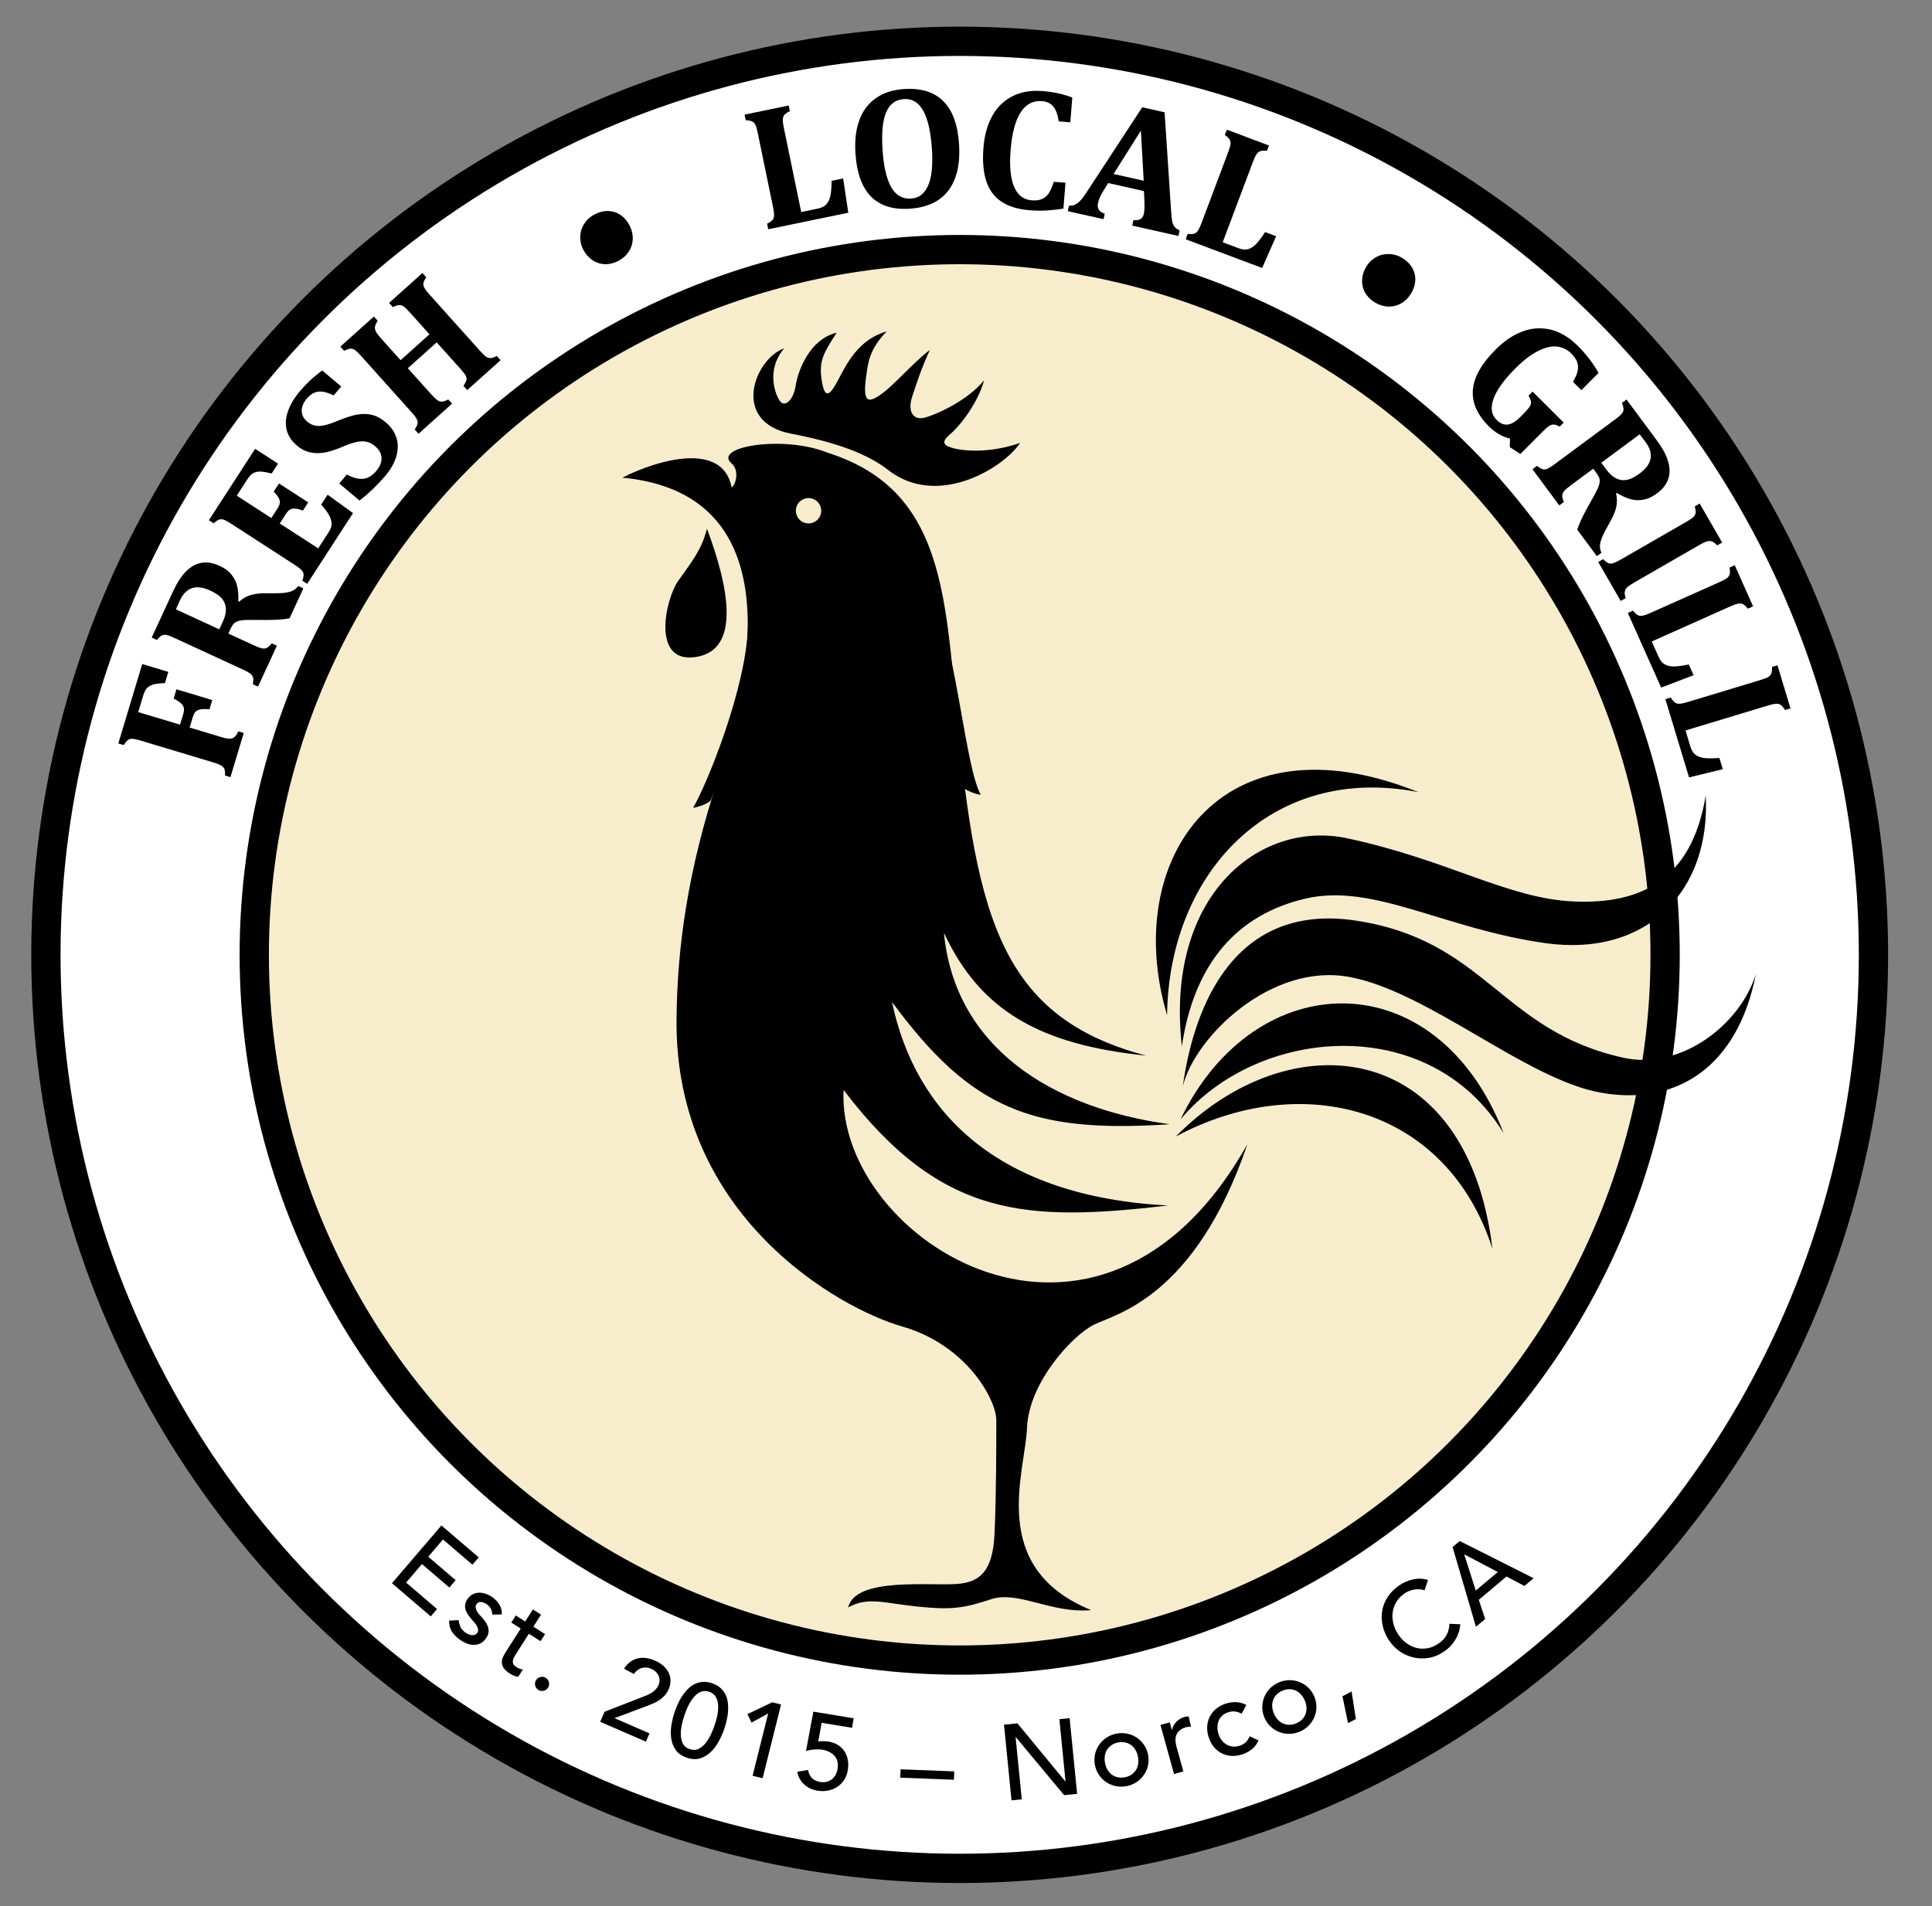 <?xml version="1.0" encoding="utf-8"?>
<!-- Generator: Adobe Illustrator 14.0.0, SVG Export Plug-In . SVG Version: 6.00 Build 43363)  -->
<!DOCTYPE svg PUBLIC "-//W3C//DTD SVG 1.1//EN" "http://www.w3.org/Graphics/SVG/1.1/DTD/svg11.dtd">
<svg version="1.1" id="Layer_1" xmlns="http://www.w3.org/2000/svg" xmlns:xlink="http://www.w3.org/1999/xlink" x="0px" y="0px"
	 width="612px" height="604px" viewBox="0 0 612 604" enable-background="new 0 0 612 604" xml:space="preserve">
<rect x="0" y="0" width="612" height="604" fill="#808080" stroke="none"/>
<g>
	<circle fill="#FFFFFF" stroke="#000000" stroke-width="9.274" stroke-miterlimit="10" cx="304" cy="302.542" r="289.458"/>
	<circle fill="#F7EDCD" stroke="#000000" stroke-width="9.274" stroke-miterlimit="10" cx="304" cy="302.542" r="223.459"/>
	<g>
		<path d="M223.945,167.528c6.868,18.313,10.874,38.343-3.434,40.632c-14.307,2.29-9.729-18.313-5.723-24.036
			C218.795,178.401,222.229,174.395,223.945,167.528z"/>
		<path d="M248.422,110.373c-9.347,3.243-17.181,23.346,2.254,27.058c13.123,2.507,23.65,6.001,30.653,11.476
			c15.738,12.304,36.727-0.785,41.8-8.569c-9.364,3.283-17.479,2.586-20.858,1.751c-3.379-0.835-4.466-1.928-1.096-4.681
			c1.647-1.346,8.062-8.208,10.582-16.938c-5.333,6.581-15.527,11.063-19.005,11.9c-3.478,0.837-5.368-2.005-3.777-6.772
			c1.59-4.768,2.896-8.878,5.579-14.733c-5.892,4.625-11.356,11.149-15.177,13.864c-3.82,2.714-6.292,3.718-5.01-5.39
			c0.626-4.449,0.954-8.584,6.486-14.307c-8.966,2.48-12.762,10.463-15.311,15.285c-2.548,4.822-4.243,6.583-5.242,0.231
			s0.712-8.839,4.719-15.135c-8.584,2.099-12.226,12.004-12.972,16.787c-0.723,4.632-3.378,6.885-4.895,4.984
			C245.635,125.282,242.509,117.24,248.422,110.373z"/>
		<path d="M374.376,331.527c-5.355-47.523,24.393-71.96,52.556-65.878c32.248,6.964,50.706,19.085,71.641,19.987
			c20.934,0.901,37.296-6.619,41.746-33.568c1.635,30.025-18.444,51.285-50.713,46.778s-54.568-19.169-76.138-14.111
			S378.248,305.219,374.376,331.527z"/>
		<path d="M374.695,344.166c2.798-20.655,13.732-58.758,54.938-52.452c41.205,6.306,45.929,35.09,84.89,43.488
			c17.837,3.845,36.635-10.348,41.684-26.556c-5.853,29.892-25.52,41.769-49.116,37.569s-54.615-32.01-79.6-36.655
			S378.419,328.732,374.695,344.166z"/>
		<path d="M373.943,354.706c23.66-49.197,81.19-50.283,102.357,4.344C452.698,320.481,398.328,325.32,373.943,354.706z"/>
		<path d="M372.479,360.096c35.973-36.526,92.175-31.543,100.291,35.615C458.332,350.63,412.356,338.778,372.479,360.096z"/>
		<path d="M369.694,321.645c-14.634-49.133,16.852-95.954,79.59-70.655C402.832,241.88,370.266,276.43,369.694,321.645z"/>
		<path d="M305.039,249.299c0.576,1.156,4.608,2.546,5.647,2.505c-4.704-8.055-7.764-45.169-13.773-57.378
			C295.362,202.416,303.635,245.701,305.039,249.299z"/>
		<path d="M225.205,253.442c-0.575,1.156-4.264,2.362-5.647,2.505c4.704-8.055,16.882-38.439,17.359-57.42
			C239.207,218.366,226.609,249.844,225.205,253.442z"/>
		<path d="M262.304,143.492c33.452,10.725,36.709,38.853,40.139,75.953c6.295,68.103,12.59,102.44,60.663,115.03
			c-33.766-3.434-52.651-14.307-64.097-38.916c3.434,36.054,33.765,55.512,71.537,60.663c-43.494,2.862-62.847-4.585-87.997-38.773
			c7.466,35.367,33.628,61.666,87.424,64.527c-44.639,5.15-71.706,4.242-102.75-36.626c-2.358,47.549,81.003,100.723,127.931,17.168
			c-16.597,48.645-41.777,53.795-48.645,57.229c-6.867,3.435-20.603,18.313-21.175,32.621s-12.591,44.353,20.316,57.802
			c-12.591,1.145-23.178-6.296-31.763-3.435c-8.584,2.862-12.59,3.435-23.464,2.29c-10.874-1.145-15.452-3.147-21.747,0.286
			c2.289-9.729,25.993-6.721,34.624-7.44c6.867-0.572,11.159-3.72,11.731-15.737c0.572-12.019,0.572-29.188,0.572-36.055
			s-9.729-24.036-29.759-29.76c-20.03-5.723-72.109-34.909-71.537-97.289c0.207-22.503,3.434-46.928,13.302-76.782
			c15.121-45.75,15.992-90.516-30.47-94.905c11.829-5.969,31.87-11.373,34.621,3.069c1.179-0.491,2.652-5.305,0-7.564
			C225.573,141.574,248.172,137.731,262.304,143.492z M259.896,163.2c0.755-2.086-0.324-4.389-2.411-5.144
			c-2.086-0.755-4.389,0.324-5.144,2.411s0.325,4.389,2.411,5.144C256.838,166.365,259.141,165.286,259.896,163.2z"/>
	</g>
	<g>
		<path d="M69.731,233.435c0.917,0.276,1.627,0.458,2.115,0.552c0.493,0.089,0.912,0.108,1.247,0.059
			c0.335-0.049,0.626-0.147,0.868-0.291c0.241-0.143,0.488-0.375,0.744-0.685c0.256-0.311,0.518-0.754,0.784-1.336l1.72,0.513
			l-4.214,13.999l-1.715-0.518c0.04-0.686,0.01-1.247-0.089-1.686c-0.094-0.434-0.295-0.798-0.596-1.084
			c-0.301-0.291-0.72-0.542-1.257-0.764c-0.542-0.217-1.228-0.454-2.061-0.705l-22.404-6.738c-0.813-0.247-1.503-0.429-2.075-0.552
			c-0.566-0.123-1.05-0.148-1.454-0.069c-0.399,0.074-0.764,0.271-1.094,0.577c-0.33,0.306-0.68,0.764-1.05,1.371l-1.72-0.513
			L45.05,210.4l8.271,2.489l-1.07,3.564c-1.819,0.079-3.081,0.227-3.781,0.454c-0.705,0.222-1.306,0.562-1.809,1.015
			c-0.508,0.454-0.961,1.346-1.36,2.682l-1.513,5.023l13.245,3.988l1-3.332c0.247-0.818,0.311-1.484,0.192-2.001
			c-0.118-0.518-0.429-1.01-0.937-1.474c-0.503-0.463-1.262-0.952-2.282-1.464l0.887-2.942l11.342,3.416l-0.882,2.938
			c-1.158-0.118-2.08-0.123-2.765-0.01c-0.686,0.118-1.218,0.355-1.592,0.715c-0.37,0.36-0.68,0.941-0.917,1.74l-1.005,3.327
			L69.731,233.435z"/>
		<path d="M87.708,204.604l-5.974,12.949l-1.632-0.749c0.119-0.686,0.163-1.247,0.138-1.686c-0.025-0.443-0.167-0.828-0.424-1.153
			c-0.261-0.33-0.636-0.641-1.134-0.927c-0.493-0.291-1.134-0.616-1.927-0.981l-21.265-9.809c-0.774-0.36-1.434-0.636-1.977-0.838
			c-0.547-0.202-1.025-0.291-1.434-0.271c-0.404,0.02-0.794,0.163-1.164,0.419c-0.37,0.261-0.779,0.66-1.232,1.212l-1.626-0.754
			l6.635-14.384c0.892-1.937,1.789-3.524,2.687-4.757c0.897-1.232,1.863-2.228,2.894-2.992c0.853-0.641,1.77-1.1,2.741-1.366
			c0.971-0.271,1.996-0.35,3.076-0.247c1.075,0.108,2.233,0.449,3.465,1.021c1.612,0.739,2.864,1.661,3.751,2.76
			s1.494,2.307,1.814,3.623c0.32,1.312,0.449,2.933,0.379,4.855l0.247,0.113c1.089-0.976,2.258-1.656,3.505-2.05
			c1.247-0.39,2.691-0.597,4.337-0.616l4.072-0.005c1.819,0,3.258-0.168,4.318-0.508c1.065-0.335,1.893-0.937,2.494-1.799
			l1.627,0.754l-4.382,9.499c-1.755,0.345-4.209,0.522-7.364,0.522l-5.106-0.02c-1.513-0.005-2.632,0.079-3.347,0.246
			c-0.715,0.173-1.271,0.429-1.671,0.774c-0.399,0.345-0.809,0.966-1.223,1.873l-0.661,1.43l7.941,3.667
			c1.237,0.567,2.125,0.907,2.671,1.02c0.547,0.114,1.045,0.074,1.494-0.118c0.444-0.192,0.991-0.68,1.631-1.464L87.708,204.604z
			 M55.737,193.084l13.718,6.329l1.129-2.445c0.606-1.311,0.932-2.479,0.971-3.5c0.04-1.016-0.138-1.922-0.542-2.716
			c-0.399-0.793-0.986-1.484-1.755-2.07c-0.769-0.582-1.661-1.109-2.682-1.577c-2.238-1.035-4.155-1.282-5.762-0.745
			c-1.602,0.538-2.884,1.839-3.84,3.914C56.324,191.689,55.909,192.625,55.737,193.084z"/>
		<path d="M80.817,142.209l7.251,4.697l-2.021,3.125c-1.77-0.434-3.021-0.641-3.756-0.621c-0.739,0.02-1.41,0.177-2.021,0.473
			c-0.616,0.291-1.296,1.025-2.055,2.198l-3.219,4.969l10.948,7.088l1.947-3.007c0.434-0.67,0.68-1.257,0.734-1.76
			s-0.054-1.025-0.335-1.558c-0.276-0.538-0.808-1.223-1.587-2.051l1.671-2.578l9.257,5.999l-1.666,2.578
			c-1.02-0.36-1.848-0.562-2.479-0.602c-0.631-0.044-1.158,0.049-1.587,0.281c-0.429,0.231-0.877,0.7-1.341,1.415l-1.947,3.012
			l12.18,7.887l3.204-4.949c0.345-0.532,0.602-1.006,0.769-1.415c0.167-0.409,0.261-0.809,0.281-1.208
			c0.02-0.399-0.029-0.823-0.147-1.276c-0.114-0.454-0.276-0.893-0.474-1.312c-0.202-0.424-0.502-0.927-0.902-1.508
			s-0.991-1.321-1.774-2.213l2.026-3.125l8.044,5.827L97.3,184.995l-1.508-0.976c0.212-0.66,0.34-1.212,0.375-1.651
			c0.04-0.438-0.049-0.843-0.256-1.203s-0.537-0.72-0.986-1.074c-0.449-0.355-1.04-0.769-1.77-1.242l-19.663-12.732
			c-0.715-0.463-1.326-0.833-1.839-1.109c-0.508-0.276-0.966-0.434-1.375-0.473c-0.409-0.034-0.813,0.049-1.213,0.251
			c-0.404,0.202-0.867,0.547-1.395,1.025l-1.503-0.976L80.817,142.209z"/>
		<path d="M109.865,150.353c1.942,1.04,3.658,1.499,5.151,1.365c1.494-0.128,2.898-0.976,4.214-2.543
			c0.685-0.818,1.168-1.671,1.435-2.553c0.271-0.887,0.266-1.785-0.02-2.696c-0.286-0.917-0.892-1.765-1.819-2.543
			c-0.862-0.725-1.74-1.188-2.642-1.4c-0.897-0.212-1.927-0.202-3.09,0.024c-1.164,0.232-2.593,0.71-4.293,1.435
			c-1.449,0.626-2.834,1.134-4.15,1.518c-1.316,0.385-2.583,0.587-3.801,0.616c-1.222,0.03-2.391-0.138-3.504-0.493
			c-1.119-0.36-2.199-0.981-3.239-1.854c-1.706-1.435-2.8-3.071-3.283-4.919c-0.478-1.849-0.355-3.835,0.375-5.955
			s1.977-4.234,3.751-6.344c1.035-1.232,2.09-2.356,3.169-3.367c1.074-1.016,2.386-2.1,3.928-3.263l6.034,5.067l-2.396,2.849
			c-1.316-0.655-2.47-1.05-3.46-1.183c-0.986-0.133-1.888-0.025-2.706,0.33s-1.617,0.996-2.401,1.922
			c-0.665,0.793-1.119,1.617-1.365,2.475c-0.247,0.857-0.251,1.696-0.005,2.514c0.247,0.823,0.754,1.558,1.533,2.213
			c0.803,0.675,1.631,1.104,2.484,1.287c0.853,0.187,1.868,0.143,3.046-0.118c1.178-0.261,2.716-0.789,4.614-1.587
			c2.322-0.957,4.318-1.567,5.994-1.829s3.209-0.202,4.604,0.177c1.4,0.38,2.76,1.129,4.091,2.248
			c1.706,1.435,2.854,3.076,3.445,4.919c0.592,1.844,0.586,3.806-0.01,5.881c-0.597,2.08-1.73,4.111-3.396,6.092
			c-1.188,1.415-2.509,2.82-3.953,4.22c-1.449,1.4-2.889,2.642-4.323,3.731l-6.408-5.388L109.865,150.353z"/>
		<path d="M151.872,110.968c0.932,1.04,1.612,1.71,2.045,2.016c0.429,0.306,0.897,0.463,1.395,0.478
			c0.503,0.015,1.188-0.207,2.061-0.675l1.198,1.336l-10.563,9.469l-1.198-1.336c0.602-0.902,0.927-1.558,0.976-1.967
			c0.044-0.409-0.049-0.838-0.286-1.296c-0.236-0.454-0.873-1.257-1.897-2.4l-7.276-8.114l-9.144,8.197l7.275,8.114
			c0.424,0.473,0.828,0.897,1.218,1.276c0.389,0.385,0.739,0.666,1.05,0.848c0.311,0.182,0.621,0.295,0.937,0.33
			c0.311,0.035,0.661,0,1.045-0.118c0.385-0.113,0.813-0.296,1.292-0.552l1.198,1.336l-10.622,9.523l-1.198-1.336
			c0.38-0.582,0.641-1.08,0.794-1.499c0.153-0.414,0.172-0.823,0.069-1.228c-0.108-0.404-0.33-0.833-0.67-1.296
			c-0.34-0.458-0.804-1.015-1.385-1.661l-15.635-17.439c-0.567-0.631-1.06-1.148-1.484-1.553c-0.419-0.399-0.823-0.67-1.203-0.813
			c-0.385-0.143-0.799-0.167-1.237-0.079c-0.444,0.093-0.981,0.3-1.612,0.626l-1.198-1.336l10.618-9.523l1.198,1.336
			c-0.533,0.843-0.823,1.503-0.868,1.981s0.059,0.966,0.306,1.459c0.247,0.493,0.838,1.262,1.77,2.302l6.058,6.753l9.144-8.197
			l-6.058-6.758c-0.917-1.025-1.602-1.695-2.046-2.016s-0.907-0.483-1.395-0.498c-0.488-0.015-1.188,0.202-2.095,0.656l-1.198-1.336
			l10.559-9.469l1.198,1.336c-0.448,0.695-0.725,1.252-0.833,1.676c-0.104,0.424-0.088,0.828,0.049,1.213
			c0.143,0.389,0.35,0.774,0.631,1.153c0.281,0.379,0.75,0.937,1.4,1.661L151.872,110.968z"/>
		<path d="M195.678,82.763c-1.444,0.71-2.884,1.021-4.313,0.927c-1.43-0.089-2.731-0.562-3.904-1.405
			c-1.173-0.843-2.109-1.977-2.805-3.387c-0.661-1.331-0.941-2.716-0.853-4.155c0.088-1.439,0.547-2.775,1.38-4.017
			c0.833-1.237,1.957-2.204,3.372-2.903c1.444-0.71,2.879-1.03,4.298-0.952c1.425,0.074,2.711,0.528,3.865,1.351
			c1.153,0.823,2.085,1.952,2.79,3.382c0.695,1.415,1.005,2.849,0.921,4.298c-0.079,1.454-0.532,2.785-1.365,3.992
			C198.236,81.102,197.107,82.058,195.678,82.763z"/>
		<path d="M249.836,33.431l0.36,1.76c-0.602,0.306-1.07,0.602-1.4,0.882c-0.331,0.281-0.562,0.621-0.69,1.021
			c-0.133,0.395-0.172,0.877-0.118,1.449s0.167,1.287,0.345,2.134l5.466,26.504l5.161-1.064c1.03-0.212,1.824-0.542,2.376-0.986
			c0.557-0.449,0.99-1.055,1.306-1.809c0.315-0.759,0.527-1.71,0.636-2.849c0.104-1.144,0.158-2.203,0.158-3.185l3.647-0.754
			l1.632,10.874l-25.361,5.23l-0.36-1.755c0.616-0.315,1.099-0.616,1.434-0.907c0.34-0.291,0.562-0.641,0.675-1.04
			c0.108-0.404,0.133-0.887,0.074-1.459c-0.064-0.572-0.183-1.282-0.36-2.129l-4.722-22.916c-0.173-0.833-0.34-1.528-0.503-2.085
			c-0.163-0.562-0.37-0.996-0.631-1.316c-0.261-0.315-0.602-0.542-1.03-0.685s-0.996-0.237-1.706-0.276l-0.365-1.755L249.836,33.431
			z"/>
		<path d="M288.146,66.136c-5.314,0.34-9.405-0.961-12.274-3.899c-2.864-2.938-4.496-7.507-4.895-13.708
			c-0.262-4.067,0.162-7.582,1.271-10.549c1.104-2.967,2.869-5.279,5.284-6.94c2.415-1.661,5.363-2.603,8.833-2.829
			c5.402-0.345,9.563,0.946,12.471,3.869c2.913,2.928,4.564,7.448,4.954,13.556c0.222,3.416,0.005,6.374-0.641,8.877
			c-0.646,2.499-1.661,4.584-3.042,6.25c-1.385,1.671-3.085,2.942-5.106,3.815S290.694,65.969,288.146,66.136z M279.554,47.248
			c0.35,5.457,1.267,9.479,2.75,12.062c1.479,2.583,3.569,3.786,6.26,3.613c1.39-0.089,2.553-0.542,3.48-1.355
			c0.927-0.809,1.651-1.908,2.169-3.297c0.522-1.385,0.853-3.007,0.996-4.865c0.143-1.863,0.148-3.895,0.005-6.103
			c-0.231-3.599-0.71-6.59-1.435-8.986c-0.725-2.396-1.7-4.175-2.928-5.338c-1.228-1.168-2.736-1.691-4.53-1.578
			c-2.618,0.167-4.486,1.548-5.6,4.131C279.608,38.119,279.219,42.022,279.554,47.248z"/>
		<path d="M339.671,30.897l-0.626,7.857l-3.682-0.296c-0.271-2.075-0.838-3.633-1.701-4.678c-0.862-1.04-2.05-1.622-3.563-1.74
			c-2.854-0.231-5.121,0.966-6.803,3.584c-1.681,2.617-2.74,6.62-3.169,11.998c-0.399,5.003-0.035,8.843,1.094,11.524
			c1.129,2.677,2.987,4.121,5.57,4.328c1.316,0.108,2.41-0.03,3.273-0.404c0.867-0.375,1.582-0.986,2.148-1.833
			c0.572-0.843,1.1-2.056,1.588-3.633l3.711,0.295l-0.655,8.208c-2.025,0.311-3.869,0.507-5.525,0.596
			c-1.661,0.084-3.377,0.054-5.146-0.089c-3.756-0.3-6.768-1.222-9.035-2.765c-2.263-1.543-3.854-3.731-4.762-6.556
			c-0.912-2.825-1.197-6.334-0.862-10.524c0.315-3.914,1.252-7.271,2.81-10.066c1.558-2.79,3.692-4.865,6.403-6.23
			c2.706-1.365,5.855-1.902,9.449-1.617c1.823,0.148,3.47,0.379,4.934,0.695C336.586,29.867,338.104,30.32,339.671,30.897z"/>
		<path d="M362.365,60.537l-11.322-2.539l-1.439,2.322c-0.404,0.656-0.764,1.292-1.069,1.917c-0.311,0.631-0.548,1.316-0.71,2.056
			c-0.39,1.735,0.32,2.869,2.129,3.401l-0.389,1.75l-11.322-2.539l0.394-1.75c0.666,0.079,1.292-0.024,1.878-0.301
			c0.582-0.276,1.148-0.705,1.706-1.286c0.557-0.582,1.208-1.449,1.947-2.598l17.661-26.978l7.078,1.587l2.09,31.655
			c0.094,1.415,0.207,2.43,0.351,3.046c0.138,0.616,0.385,1.144,0.729,1.583c0.35,0.438,0.882,0.823,1.606,1.153l-0.389,1.75
			l-14.636-3.283l0.39-1.75c0.941,0.099,1.681-0.005,2.214-0.311c0.532-0.306,0.882-0.833,1.05-1.573
			c0.123-0.547,0.197-1.173,0.227-1.873c0.024-0.7,0.01-1.592-0.04-2.682L362.365,60.537z M352.748,55.125l9.543,2.139
			l-0.896-15.877L352.748,55.125z"/>
		<path d="M401.977,46.104l-0.631,1.676c-0.675-0.059-1.228-0.059-1.656,0.005c-0.429,0.059-0.804,0.222-1.129,0.488
			c-0.32,0.267-0.611,0.656-0.872,1.168c-0.262,0.513-0.542,1.173-0.848,1.987l-9.519,25.336l4.935,1.854
			c0.98,0.37,1.828,0.513,2.538,0.429c0.705-0.079,1.395-0.36,2.065-0.833c0.675-0.473,1.36-1.163,2.056-2.07
			c0.7-0.907,1.311-1.779,1.838-2.607l3.485,1.311l-4.422,10.065l-24.241-9.109l0.631-1.676c0.689,0.064,1.257,0.064,1.7-0.005
			c0.438-0.064,0.813-0.236,1.124-0.518c0.311-0.281,0.587-0.68,0.838-1.193c0.252-0.518,0.532-1.183,0.838-1.996l8.232-21.896
			c0.295-0.798,0.527-1.479,0.689-2.036c0.163-0.557,0.217-1.04,0.168-1.444c-0.055-0.409-0.222-0.784-0.508-1.134
			c-0.281-0.35-0.715-0.729-1.297-1.144l0.631-1.676L401.977,46.104z"/>
		<path d="M435.338,95.717c-1.36-0.868-2.371-1.938-3.031-3.204c-0.66-1.271-0.937-2.627-0.823-4.071
			c0.113-1.439,0.592-2.825,1.439-4.156c0.798-1.252,1.833-2.213,3.11-2.883c1.271-0.67,2.656-0.971,4.146-0.902
			c1.493,0.069,2.903,0.528,4.234,1.375c1.36,0.867,2.376,1.927,3.046,3.179c0.67,1.257,0.956,2.588,0.848,4.002
			c-0.104,1.415-0.587,2.795-1.444,4.141c-0.843,1.331-1.912,2.336-3.194,3.022c-1.286,0.685-2.656,0.986-4.12,0.902
			C438.089,97.042,436.684,96.569,435.338,95.717z"/>
		<path d="M506.363,118.16l-5.446,5.466l-2.638-2.627c0.779-1.375,1.271-2.539,1.474-3.5s0.153-1.883-0.157-2.765
			c-0.311-0.887-0.932-1.794-1.868-2.726c-1.271-1.267-2.78-1.996-4.525-2.193c-1.75-0.197-3.756,0.276-6.014,1.41
			c-2.258,1.139-4.688,3.007-7.285,5.614c-2.238,2.243-3.988,4.377-5.255,6.403c-1.262,2.026-1.962,3.879-2.095,5.565
			c-0.133,1.686,0.375,3.096,1.519,4.234c1.129,1.124,2.297,1.622,3.505,1.484c1.212-0.133,2.553-0.942,4.021-2.416l0.729-0.734
			c0.972-0.971,1.632-1.701,1.986-2.184c0.351-0.479,0.563-0.887,0.632-1.228c0.068-0.34,0.059-0.685-0.03-1.03
			s-0.33-0.877-0.715-1.592l1.268-1.271l9.854,9.824l-1.268,1.272c-0.833-0.449-1.488-0.666-1.961-0.651
			c-0.474,0.015-0.952,0.178-1.439,0.503c-0.488,0.32-1.095,0.843-1.824,1.577l-7.231,7.251l-3.347-2.184l0.074-2.691
			c-2.46-0.586-4.678-1.863-6.654-3.83c-3.747-3.736-5.447-7.616-5.107-11.638c0.336-4.022,2.722-8.251,7.147-12.688
			c2.327-2.336,4.698-4.062,7.118-5.181c2.42-1.119,4.762-1.651,7.029-1.607c2.268,0.049,4.382,0.547,6.344,1.489
			c1.962,0.946,3.775,2.252,5.441,3.914C502.455,112.229,504.692,115.143,506.363,118.16z"/>
		<path d="M493.932,160.137l-8.493-11.466l1.439-1.064c0.548,0.429,1.016,0.739,1.42,0.927c0.395,0.192,0.804,0.251,1.213,0.182
			c0.414-0.069,0.862-0.251,1.355-0.547c0.487-0.296,1.084-0.705,1.784-1.223l18.819-13.94c0.686-0.508,1.242-0.951,1.682-1.331
			c0.438-0.385,0.749-0.759,0.927-1.129c0.177-0.365,0.241-0.774,0.191-1.223c-0.049-0.449-0.207-1-0.473-1.661l1.444-1.07
			l9.43,12.728c1.271,1.72,2.232,3.268,2.884,4.644c0.65,1.38,1.06,2.706,1.231,3.973c0.153,1.06,0.114,2.08-0.113,3.061
			c-0.231,0.986-0.65,1.922-1.267,2.815c-0.611,0.892-1.464,1.745-2.553,2.553c-1.425,1.055-2.835,1.71-4.225,1.962
			c-1.396,0.256-2.741,0.207-4.052-0.143c-1.307-0.35-2.785-1.021-4.441-2.001l-0.217,0.158c0.33,1.425,0.369,2.775,0.113,4.062
			c-0.257,1.281-0.77,2.647-1.543,4.101l-1.947,3.574c-0.872,1.592-1.414,2.938-1.632,4.032c-0.217,1.094-0.088,2.109,0.385,3.046
			l-1.444,1.07l-6.226-8.404c0.537-1.71,1.563-3.943,3.076-6.714l2.475-4.466c0.725-1.331,1.188-2.351,1.385-3.056
			c0.197-0.71,0.236-1.321,0.128-1.838c-0.113-0.513-0.463-1.173-1.055-1.972l-0.941-1.267l-7.029,5.21
			c-1.089,0.808-1.818,1.424-2.179,1.848c-0.359,0.424-0.566,0.882-0.611,1.366c-0.044,0.488,0.119,1.198,0.498,2.134
			L493.932,160.137z M519.387,137.62l-12.136,8.996l1.597,2.159c0.862,1.168,1.73,2.011,2.607,2.539
			c0.873,0.523,1.755,0.799,2.643,0.828c0.892,0.03,1.774-0.152,2.656-0.547c0.878-0.395,1.77-0.922,2.677-1.592
			c1.977-1.469,3.115-3.031,3.416-4.698c0.301-1.666-0.231-3.416-1.587-5.25C520.333,138.803,519.707,137.995,519.387,137.62z"/>
		<path d="M517.834,184.473c-0.547,0.315-1.05,0.626-1.504,0.927c-0.453,0.306-0.798,0.586-1.045,0.853
			c-0.241,0.266-0.414,0.547-0.513,0.848c-0.104,0.295-0.138,0.646-0.104,1.045c0.03,0.399,0.124,0.858,0.276,1.38l-1.553,0.892
			l-7.123-12.358l1.553-0.897c0.493,0.488,0.927,0.853,1.302,1.084c0.374,0.237,0.769,0.34,1.188,0.32
			c0.414-0.02,0.888-0.148,1.405-0.389c0.522-0.237,1.163-0.572,1.912-1.006l20.323-11.702c0.749-0.434,1.36-0.813,1.824-1.134
			c0.463-0.315,0.809-0.651,1.035-1.001c0.227-0.35,0.34-0.749,0.335-1.198c-0.01-0.443-0.104-1.01-0.291-1.696l1.553-0.897
			l7.123,12.363l-1.558,0.892c-0.542-0.542-1.001-0.912-1.37-1.104c-0.375-0.192-0.75-0.286-1.119-0.281
			c-0.375,0.005-0.809,0.108-1.297,0.311c-0.492,0.197-1.178,0.552-2.055,1.055L517.834,184.473z"/>
		<path d="M555.33,192.123l-1.636,0.734c-0.434-0.522-0.818-0.917-1.163-1.178c-0.346-0.261-0.73-0.414-1.145-0.458
			c-0.414-0.039-0.896,0.025-1.443,0.202c-0.548,0.172-1.218,0.439-2.012,0.793l-24.71,11.037l2.149,4.811
			c0.429,0.957,0.921,1.661,1.479,2.11c0.557,0.443,1.237,0.739,2.045,0.882c0.809,0.148,1.78,0.148,2.919,0.005
			c1.139-0.138,2.184-0.315,3.145-0.522l1.519,3.396l-10.268,3.934l-10.559-23.646l1.637-0.729c0.438,0.537,0.838,0.941,1.192,1.208
			c0.36,0.266,0.744,0.409,1.163,0.434c0.414,0.02,0.897-0.059,1.439-0.242c0.542-0.182,1.213-0.454,2.006-0.809l21.359-9.538
			c0.778-0.35,1.419-0.66,1.932-0.936c0.513-0.281,0.893-0.577,1.148-0.902c0.252-0.32,0.404-0.705,0.449-1.153
			c0.049-0.449,0.015-1.021-0.099-1.726l1.636-0.729L555.33,192.123z"/>
		<path d="M567.176,224.454l-1.716,0.518c-0.364-0.572-0.7-1.01-1.011-1.311c-0.305-0.306-0.665-0.508-1.074-0.602
			c-0.404-0.093-0.893-0.088-1.454,0.015c-0.566,0.108-1.262,0.286-2.095,0.537l-25.903,7.837l1.523,5.043
			c0.306,1.005,0.704,1.765,1.202,2.277c0.493,0.513,1.134,0.893,1.918,1.139c0.783,0.246,1.75,0.37,2.894,0.37
			c1.148,0.005,2.208-0.035,3.185-0.124l1.079,3.564l-10.682,2.607l-7.498-24.784l1.716-0.522c0.37,0.591,0.715,1.04,1.035,1.351
			s0.686,0.503,1.094,0.577c0.415,0.074,0.897,0.054,1.46-0.059c0.562-0.113,1.262-0.296,2.095-0.547l22.389-6.777
			c0.818-0.247,1.493-0.473,2.035-0.685c0.543-0.212,0.957-0.458,1.252-0.745c0.291-0.291,0.488-0.65,0.592-1.089
			c0.104-0.438,0.144-1.015,0.118-1.725l1.716-0.518L567.176,224.454z"/>
	</g>
	<g>
		<path d="M139.83,483.348l11.815,10.109l-1.991,2.327l-9.331-7.99l-4.673,5.456l8.69,7.434l-1.992,2.327l-8.686-7.434l-5.022,5.865
			l9.794,8.385l-1.991,2.327l-12.279-10.51L139.83,483.348z"/>
		<path d="M155.954,511.582c-0.03-0.581-0.168-1.153-0.415-1.715c-0.251-0.563-0.69-1.07-1.311-1.523
			c-0.586-0.429-1.188-0.676-1.799-0.739c-0.611-0.069-1.089,0.138-1.435,0.611c-0.281,0.384-0.385,0.788-0.311,1.207
			c0.074,0.419,0.227,0.823,0.458,1.218c0.231,0.395,0.513,0.77,0.843,1.124s0.616,0.655,0.848,0.912
			c0.439,0.518,0.828,1.035,1.159,1.563c0.335,0.522,0.562,1.055,0.69,1.597c0.123,0.537,0.128,1.09,0.015,1.651
			c-0.113,0.563-0.394,1.144-0.833,1.75c-0.537,0.734-1.148,1.247-1.843,1.543c-0.69,0.296-1.405,0.429-2.14,0.395
			c-0.734-0.03-1.474-0.202-2.213-0.518c-0.74-0.315-1.43-0.705-2.07-1.174c-1.08-0.788-1.908-1.646-2.484-2.567
			c-0.577-0.927-0.863-2.061-0.863-3.411l2.992-0.173c0.108,0.695,0.296,1.38,0.567,2.051c0.266,0.675,0.759,1.271,1.474,1.794
			c0.311,0.227,0.651,0.424,1.016,0.592c0.37,0.173,0.725,0.281,1.075,0.32c0.345,0.044,0.675,0.015,0.986-0.079
			c0.31-0.099,0.562-0.286,0.764-0.557c0.266-0.37,0.375-0.754,0.32-1.158c-0.059-0.409-0.197-0.794-0.414-1.169
			c-0.222-0.369-0.483-0.729-0.779-1.069c-0.295-0.345-0.562-0.641-0.798-0.897c-0.438-0.518-0.833-1.03-1.188-1.542
			c-0.36-0.513-0.621-1.041-0.784-1.583c-0.167-0.542-0.207-1.104-0.118-1.686c0.083-0.582,0.355-1.188,0.813-1.809
			c0.493-0.676,1.065-1.164,1.716-1.465c0.655-0.295,1.335-0.438,2.041-0.429c0.71,0.015,1.419,0.153,2.134,0.424
			c0.72,0.267,1.38,0.621,1.981,1.065c0.882,0.641,1.602,1.419,2.169,2.336c0.567,0.922,0.809,1.938,0.725,3.057L155.954,511.582z"
			/>
		<path d="M171.234,520.017l-3.702-2.361l-3.934,6.166c-0.247,0.385-0.473,0.77-0.695,1.153c-0.217,0.385-0.36,0.765-0.424,1.144
			c-0.064,0.375-0.024,0.735,0.119,1.08c0.143,0.35,0.458,0.68,0.956,0.995c0.306,0.197,0.641,0.37,1.005,0.518
			c0.36,0.153,0.725,0.237,1.09,0.252l-1.499,2.356c-0.419-0.025-0.893-0.158-1.42-0.404c-0.532-0.242-0.932-0.449-1.198-0.621
			c-0.996-0.636-1.676-1.262-2.045-1.888c-0.37-0.627-0.542-1.238-0.518-1.844c0.02-0.606,0.182-1.193,0.483-1.77
			c0.296-0.577,0.626-1.144,0.976-1.696l4.52-7.088l-2.987-1.902l1.43-2.238l2.982,1.902l2.435-3.815l2.583,1.646l-2.435,3.815
			l3.702,2.361L171.234,520.017z"/>
		<path d="M170.593,535.494c-0.532-0.306-0.882-0.76-1.045-1.365c-0.163-0.602-0.094-1.174,0.212-1.701
			c0.306-0.532,0.759-0.882,1.365-1.045c0.602-0.162,1.168-0.094,1.701,0.212s0.877,0.76,1.045,1.365
			c0.163,0.602,0.089,1.174-0.217,1.701c-0.301,0.532-0.759,0.877-1.36,1.045C171.688,535.868,171.121,535.795,170.593,535.494z"/>
		<path d="M191.508,542.375l12.683-4.954c0.438-0.157,0.877-0.345,1.316-0.562c0.438-0.217,0.857-0.458,1.247-0.734
			c0.395-0.276,0.745-0.592,1.06-0.951c0.32-0.355,0.577-0.765,0.774-1.223c0.236-0.542,0.35-1.074,0.34-1.597
			c-0.01-0.522-0.118-1.006-0.33-1.46c-0.212-0.448-0.518-0.862-0.912-1.231c-0.399-0.37-0.857-0.666-1.375-0.893
			c-1.084-0.469-2.11-0.552-3.076-0.257c-0.971,0.296-1.78,0.932-2.425,1.913l-3.125-1.69c0.567-0.912,1.223-1.637,1.962-2.169
			c0.734-0.532,1.528-0.902,2.371-1.104s1.72-0.241,2.642-0.113s1.863,0.399,2.819,0.813c0.957,0.414,1.799,0.937,2.529,1.563
			c0.734,0.626,1.301,1.331,1.715,2.114c0.414,0.789,0.641,1.637,0.675,2.554c0.035,0.922-0.172,1.888-0.611,2.908
			c-0.316,0.729-0.725,1.36-1.218,1.902c-0.493,0.538-1.04,1.016-1.636,1.42c-0.597,0.409-1.232,0.764-1.908,1.064
			s-1.366,0.582-2.07,0.843l-10.322,3.87l11.11,4.82l-1.134,2.623l-14.487-6.285L191.508,542.375z"/>
		<path d="M213.705,542.464c0.286-0.838,0.626-1.695,1.015-2.568c0.395-0.872,0.848-1.705,1.37-2.499
			c0.523-0.793,1.104-1.522,1.75-2.188c0.646-0.665,1.366-1.198,2.159-1.587c0.789-0.39,1.646-0.626,2.573-0.705
			c0.927-0.084,1.927,0.06,3.002,0.424c1.069,0.365,1.952,0.862,2.637,1.488c0.686,0.631,1.223,1.341,1.612,2.13
			c0.389,0.794,0.636,1.651,0.744,2.573c0.104,0.922,0.123,1.854,0.054,2.805c-0.069,0.946-0.217,1.883-0.439,2.814
			c-0.217,0.932-0.473,1.814-0.754,2.652c-0.409,1.202-0.957,2.454-1.637,3.756c-0.68,1.301-1.513,2.444-2.494,3.431
			c-0.981,0.985-2.115,1.69-3.396,2.114c-1.282,0.429-2.731,0.37-4.343-0.177c-1.607-0.548-2.795-1.381-3.549-2.505
			c-0.759-1.118-1.227-2.365-1.405-3.746c-0.182-1.375-0.143-2.79,0.108-4.239C212.965,544.992,213.295,543.667,213.705,542.464z
			 M216.8,543.514c-0.256,0.749-0.513,1.661-0.764,2.721c-0.256,1.065-0.385,2.13-0.385,3.194c-0.005,1.065,0.197,2.041,0.606,2.923
			c0.409,0.878,1.148,1.504,2.223,1.868c1.074,0.365,2.041,0.321,2.898-0.128c0.862-0.453,1.617-1.099,2.262-1.947
			c0.646-0.848,1.193-1.77,1.642-2.765c0.443-1.001,0.793-1.873,1.05-2.628c0.178-0.518,0.36-1.104,0.547-1.77
			c0.192-0.67,0.345-1.36,0.453-2.075c0.114-0.72,0.168-1.429,0.173-2.134c0-0.71-0.094-1.375-0.276-2.001
			c-0.182-0.622-0.483-1.174-0.892-1.651c-0.414-0.474-0.976-0.834-1.686-1.075c-0.71-0.241-1.371-0.296-1.992-0.172
			c-0.616,0.128-1.188,0.384-1.715,0.764c-0.522,0.385-1,0.857-1.429,1.42c-0.434,0.562-0.823,1.158-1.168,1.794
			c-0.35,0.636-0.65,1.276-0.907,1.922C217.189,542.42,216.973,542.996,216.8,543.514z"/>
		<path d="M243.339,542.918l-5.279,2.888l-1.296-2.677l7.848-3.751l2.805,0.7l-5.846,23.369l-3.169-0.793L243.339,542.918z"/>
		<path d="M269.913,547.467l-9.637-1.592l-1.08,5.93c0.168-0.044,0.404-0.074,0.705-0.094s0.606-0.024,0.917-0.02
			c0.311,0.005,0.611,0.02,0.907,0.045c0.296,0.024,0.542,0.054,0.744,0.088c1.119,0.188,2.1,0.543,2.943,1.075
			c0.843,0.527,1.533,1.192,2.07,1.991c0.532,0.804,0.892,1.716,1.084,2.73c0.188,1.021,0.183,2.115-0.01,3.278
			c-0.192,1.188-0.587,2.223-1.183,3.115c-0.597,0.893-1.331,1.622-2.208,2.188c-0.873,0.567-1.843,0.951-2.913,1.158
			c-1.069,0.202-2.184,0.207-3.347,0.015c-1.612-0.266-2.997-0.917-4.161-1.962c-1.163-1.039-1.897-2.381-2.198-4.017l3.406-0.577
			c0.241,1.168,0.685,2.051,1.326,2.652c0.641,0.596,1.499,0.985,2.578,1.163c0.626,0.104,1.247,0.094,1.858-0.039
			c0.606-0.129,1.153-0.365,1.641-0.71c0.483-0.346,0.897-0.799,1.242-1.365c0.35-0.563,0.587-1.223,0.71-1.987
			c0.286-1.744-0.029-3.135-0.951-4.175c-0.922-1.035-2.233-1.695-3.934-1.977c-0.602-0.099-1.385-0.118-2.352-0.06
			c-0.961,0.06-1.883,0.228-2.755,0.498l2.336-12.48l12.757,2.104L269.913,547.467z"/>
		<path d="M302.169,563.921l-16.996-0.66l0.104-2.652l16.996,0.661L302.169,563.921z"/>
		<path d="M318.037,546.472l4.264-0.424l15.162,18.396l0.064-0.005l-1.952-19.707l3.248-0.325l2.381,23.976l-4.131,0.409
			l-15.295-18.386l-0.069,0.01l1.957,19.707l-3.253,0.32L318.037,546.472z"/>
		<path d="M346.849,559.303c-0.232-1.159-0.228-2.277,0.005-3.367c0.231-1.09,0.655-2.085,1.257-2.992
			c0.606-0.907,1.38-1.681,2.316-2.316c0.937-0.641,1.991-1.08,3.17-1.312c1.178-0.236,2.326-0.241,3.436-0.01
			c1.108,0.227,2.119,0.646,3.026,1.252s1.676,1.365,2.312,2.277c0.631,0.917,1.065,1.952,1.297,3.105
			c0.231,1.158,0.231,2.287,0,3.387c-0.231,1.099-0.656,2.095-1.262,2.992c-0.606,0.896-1.381,1.661-2.317,2.302
			c-0.937,0.636-1.991,1.074-3.169,1.311c-1.184,0.232-2.327,0.237-3.436,0.011c-1.109-0.232-2.115-0.642-3.022-1.237
			c-0.906-0.597-1.676-1.355-2.312-2.277C347.514,561.501,347.08,560.461,346.849,559.303z M350.052,558.661
			c0.158,0.804,0.43,1.519,0.809,2.145c0.385,0.631,0.843,1.139,1.386,1.528c0.537,0.395,1.158,0.66,1.857,0.809
			c0.7,0.152,1.455,0.147,2.253-0.016c0.804-0.157,1.499-0.443,2.085-0.848c0.592-0.409,1.061-0.896,1.41-1.464
			c0.35-0.566,0.577-1.213,0.686-1.942c0.113-0.725,0.083-1.488-0.074-2.292c-0.158-0.798-0.429-1.513-0.809-2.144
			c-0.385-0.631-0.843-1.139-1.385-1.528c-0.537-0.39-1.158-0.661-1.858-0.809s-1.454-0.143-2.253,0.015
			c-0.804,0.163-1.498,0.443-2.085,0.853c-0.592,0.404-1.06,0.893-1.41,1.459c-0.35,0.567-0.576,1.218-0.685,1.942
			C349.865,557.099,349.895,557.863,350.052,558.661z"/>
		<path d="M367.596,546.551l2.952-0.813l0.665,2.391l0.064-0.015c0.079-0.474,0.236-0.922,0.474-1.351
			c0.231-0.43,0.518-0.818,0.857-1.174c0.335-0.354,0.729-0.665,1.168-0.941c0.444-0.276,0.902-0.478,1.386-0.611
			c0.478-0.133,0.937-0.192,1.365-0.167l0.749,3.219c-0.256,0-0.513,0.01-0.764,0.034c-0.257,0.02-0.503,0.069-0.739,0.133
			c-1.444,0.399-2.436,1.109-2.978,2.13s-0.577,2.386-0.104,4.091l2.159,7.804l-2.953,0.817L367.596,546.551z"/>
		<path d="M393.321,542.977c-0.729-0.37-1.439-0.597-2.13-0.686c-0.689-0.083-1.439,0.016-2.252,0.296
			c-0.794,0.276-1.435,0.661-1.928,1.153c-0.488,0.493-0.843,1.061-1.064,1.701c-0.223,0.646-0.32,1.326-0.301,2.051
			c0.024,0.725,0.157,1.438,0.404,2.148c0.246,0.705,0.596,1.336,1.05,1.883c0.453,0.553,0.976,0.991,1.572,1.312
			c0.592,0.325,1.232,0.518,1.928,0.577c0.689,0.059,1.414-0.04,2.163-0.301c0.813-0.281,1.46-0.671,1.938-1.158
			c0.479-0.488,0.867-1.1,1.168-1.829l2.771,1.346c-0.458,1.095-1.124,2.001-1.996,2.706c-0.868,0.71-1.863,1.262-2.978,1.646
			c-1.178,0.409-2.321,0.587-3.431,0.542c-1.109-0.049-2.14-0.301-3.086-0.749c-0.951-0.453-1.784-1.1-2.509-1.942
			c-0.725-0.838-1.291-1.849-1.7-3.026c-0.409-1.183-0.592-2.331-0.548-3.45c0.045-1.119,0.296-2.154,0.745-3.101
			c0.453-0.951,1.099-1.789,1.937-2.523c0.838-0.735,1.854-1.312,3.057-1.73c1.113-0.385,2.247-0.558,3.406-0.513
			c1.153,0.044,2.247,0.345,3.277,0.897L393.321,542.977z"/>
		<path d="M400.572,544.313c-0.474-1.08-0.715-2.174-0.72-3.288s0.192-2.179,0.586-3.194c0.399-1.015,0.986-1.937,1.76-2.76
			c0.779-0.823,1.721-1.479,2.82-1.962c1.099-0.483,2.218-0.729,3.352-0.744s2.208,0.177,3.224,0.571
			c1.016,0.399,1.933,0.972,2.746,1.73c0.817,0.759,1.464,1.676,1.937,2.755c0.474,1.08,0.715,2.185,0.725,3.303
			c0.01,1.124-0.188,2.188-0.586,3.194c-0.399,1.006-0.991,1.923-1.771,2.746c-0.778,0.823-1.715,1.479-2.814,1.961
			c-1.104,0.483-2.218,0.73-3.352,0.745s-2.208-0.168-3.219-0.558c-1.011-0.384-1.928-0.961-2.746-1.729
			C401.691,546.318,401.045,545.392,400.572,544.313z M403.564,543.001c0.325,0.749,0.744,1.391,1.252,1.923
			s1.064,0.932,1.676,1.192c0.611,0.267,1.276,0.395,1.991,0.39s1.449-0.168,2.198-0.498c0.744-0.33,1.365-0.754,1.854-1.276
			c0.488-0.527,0.843-1.1,1.06-1.73c0.222-0.631,0.306-1.311,0.257-2.046c-0.05-0.734-0.236-1.474-0.567-2.223
			c-0.33-0.744-0.744-1.385-1.252-1.917c-0.508-0.538-1.064-0.932-1.676-1.198c-0.611-0.266-1.276-0.395-1.991-0.39
			c-0.72,0.005-1.449,0.173-2.198,0.498c-0.749,0.33-1.365,0.754-1.854,1.276c-0.488,0.527-0.843,1.104-1.06,1.73
			c-0.223,0.631-0.306,1.312-0.257,2.046C403.047,541.513,403.233,542.252,403.564,543.001z"/>
		<path d="M429.502,544.688l-2.475,1.286l-1.784-8.508l2.898-1.509L429.502,544.688z"/>
		<path d="M451.265,503.883c-1.06-0.345-2.159-0.419-3.288-0.222s-2.154,0.611-3.071,1.237c-1.118,0.769-1.991,1.676-2.612,2.721
			c-0.616,1.04-1,2.149-1.144,3.322c-0.147,1.168-0.059,2.371,0.257,3.594c0.32,1.227,0.862,2.4,1.631,3.524
			c0.72,1.05,1.568,1.922,2.544,2.627c0.98,0.705,2.03,1.198,3.154,1.469c1.124,0.276,2.282,0.306,3.485,0.089
			c1.197-0.217,2.376-0.72,3.534-1.519c1.144-0.778,1.986-1.7,2.523-2.76c0.543-1.055,0.823-2.214,0.843-3.466l3.446,0.153
			c-0.01,0.311-0.069,0.783-0.178,1.425c-0.113,0.641-0.345,1.365-0.7,2.168c-0.354,0.809-0.867,1.656-1.538,2.544
			c-0.67,0.882-1.577,1.721-2.721,2.499c-1.572,1.08-3.194,1.75-4.865,2.021c-1.676,0.266-3.287,0.217-4.846-0.148
			c-1.552-0.364-2.986-0.995-4.293-1.902c-1.307-0.902-2.391-1.981-3.253-3.238c-1.05-1.533-1.77-3.125-2.154-4.771
			s-0.448-3.254-0.192-4.821c0.262-1.563,0.848-3.046,1.76-4.441c0.917-1.395,2.14-2.622,3.673-3.672
			c1.311-0.897,2.77-1.528,4.377-1.888c1.611-0.36,3.174-0.291,4.697,0.202L451.265,503.883z"/>
		<path d="M460.137,490.185l2.263-1.908l23.404,11.786l-2.913,2.455l-5.684-2.997l-8.77,7.384l2.017,6.088l-2.918,2.459
			L460.137,490.185z M474.456,498.101l-10.558-5.565l-0.055,0.045l3.638,11.396L474.456,498.101z"/>
	</g>
</g>
</svg>
